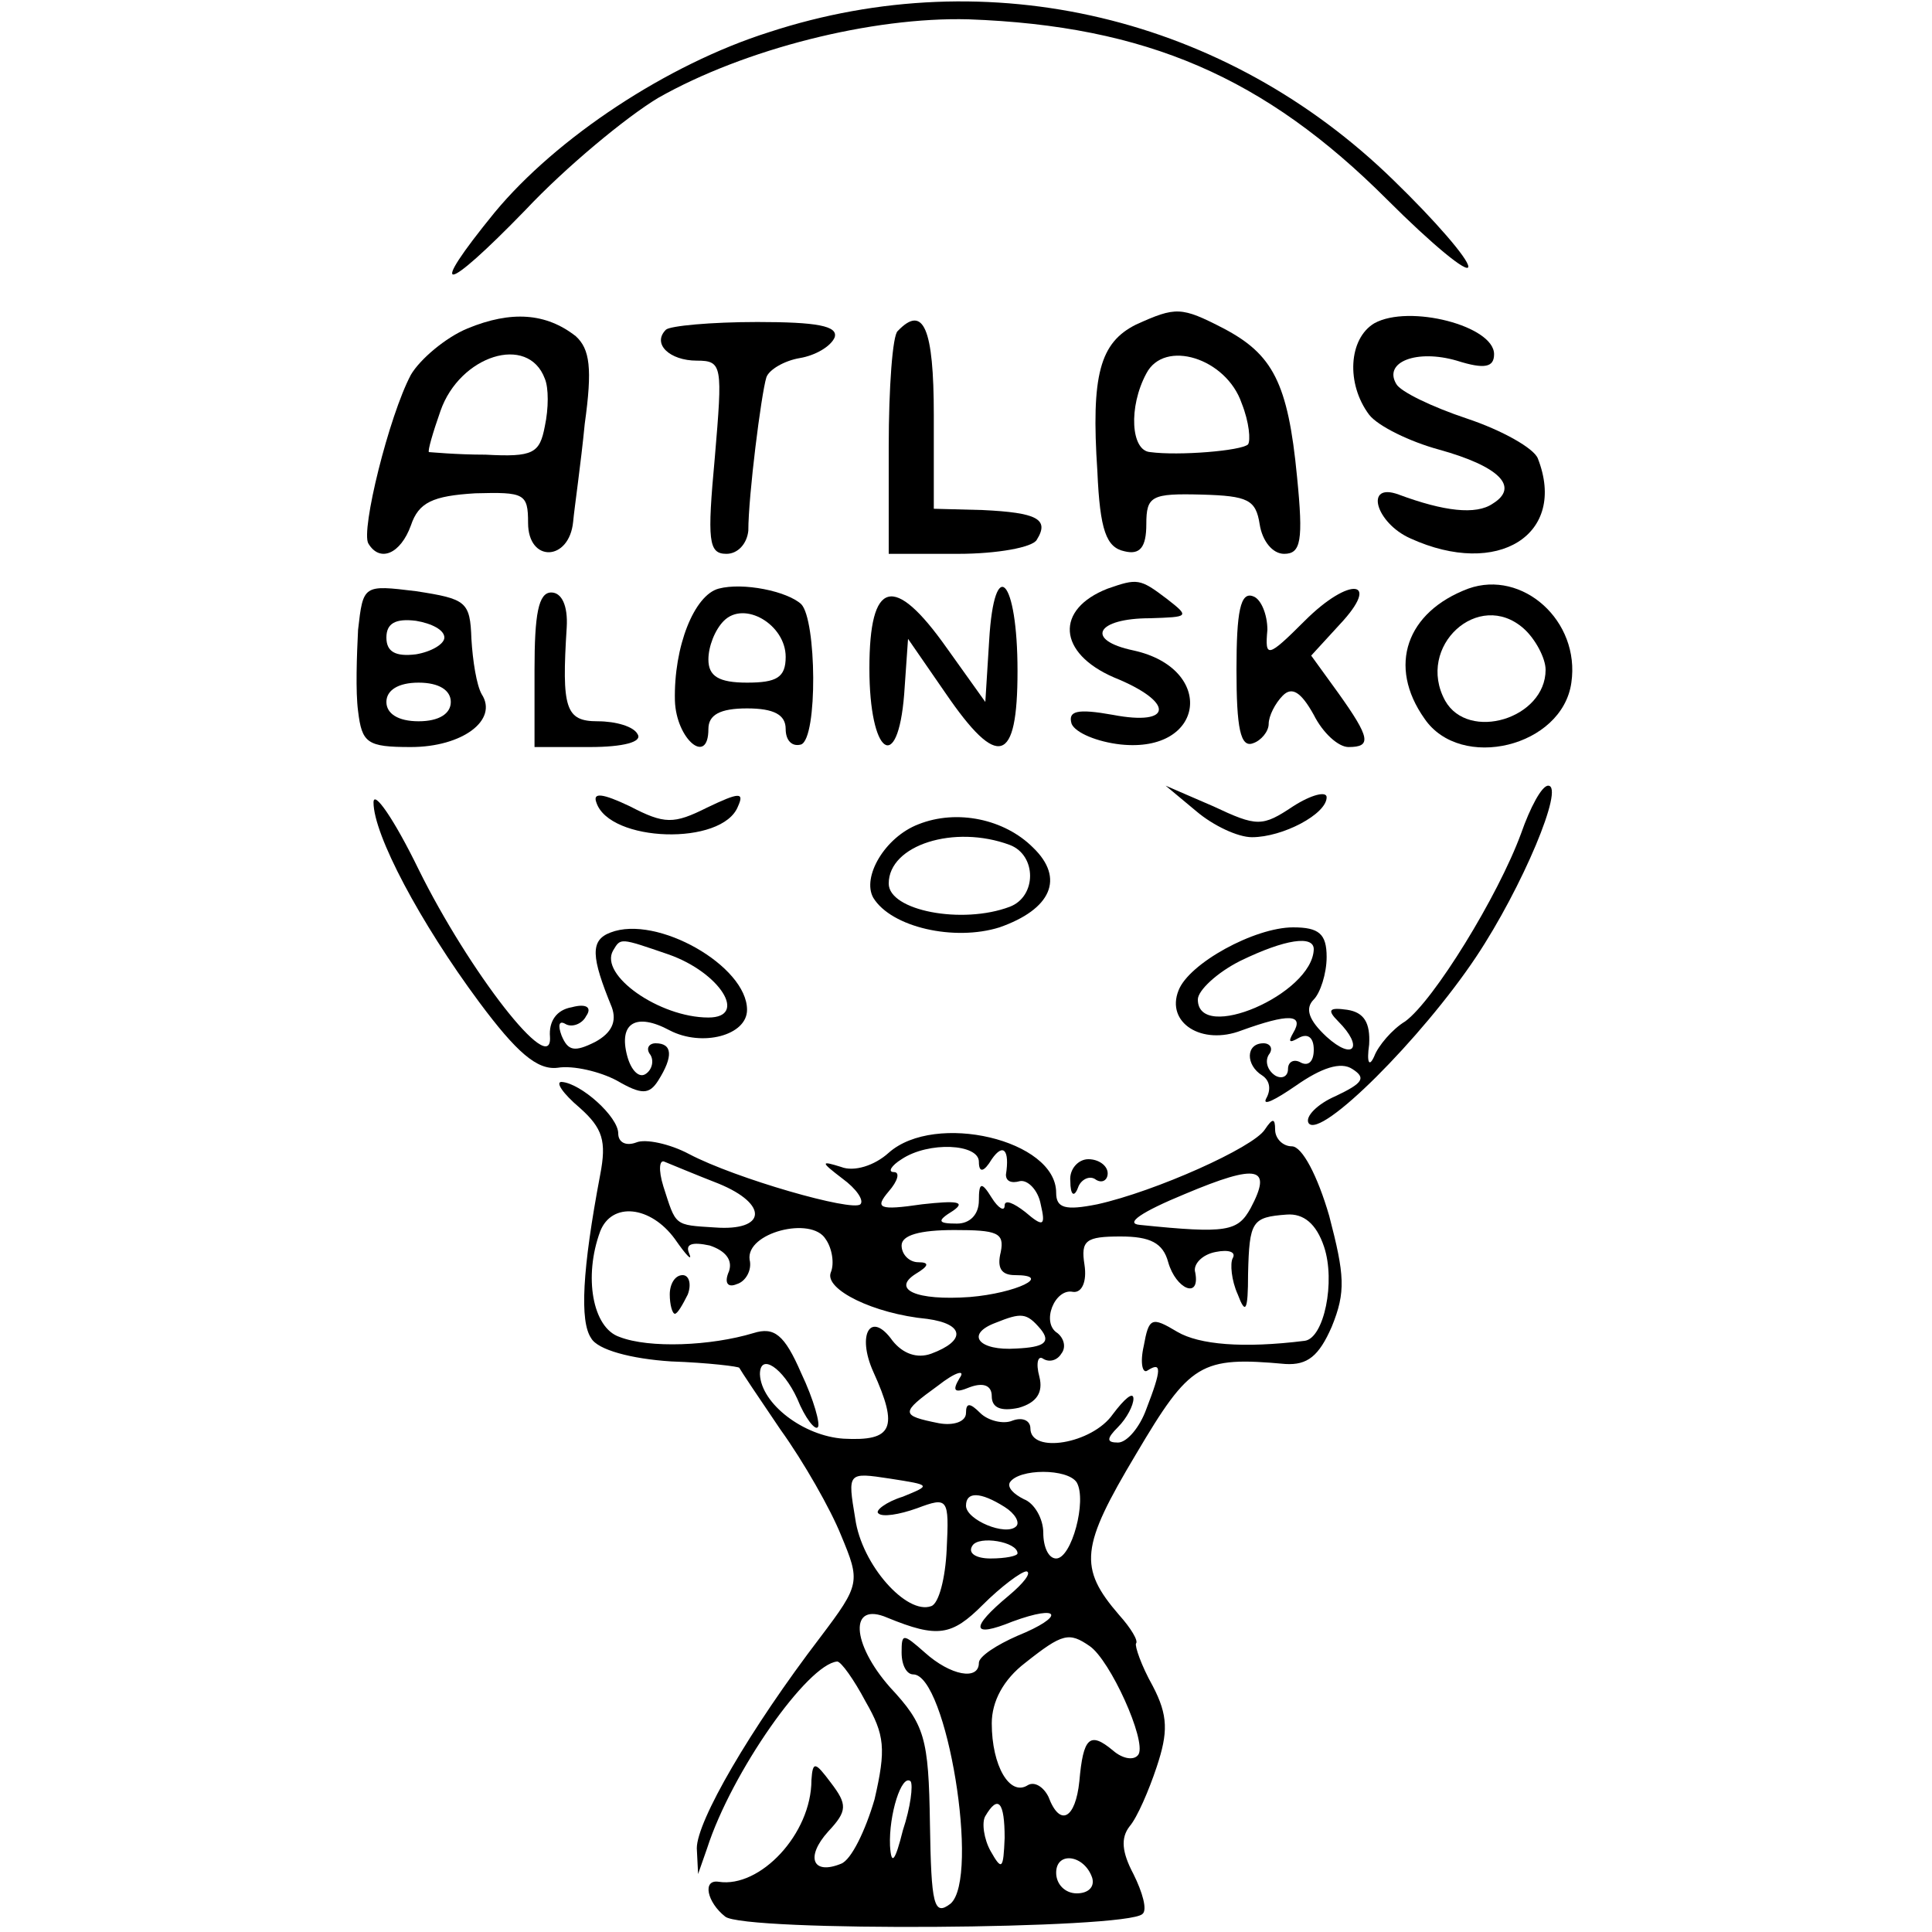 <?xml version="1.0" standalone="no"?>
<!DOCTYPE svg PUBLIC "-//W3C//DTD SVG 20010904//EN"
 "http://www.w3.org/TR/2001/REC-SVG-20010904/DTD/svg10.dtd">
<svg version="1.0" xmlns="http://www.w3.org/2000/svg"
 width="150pt" height="150pt" viewBox="0 0 150 150"
 preserveAspectRatio="xMidYMid meet">
<g transform="translate(0,150) scale(0.1,-0.1)"
fill="#000000" stroke="none">
<path d="M597 1475 c-79 -25 -165 -82 -213 -140 -53 -65 -40 -64 24 2 31 33
78 72 103 87 67 38 166 63 241 61 138 -5 230 -45 325 -140 35 -35 63 -58 63
-52 0 6 -26 36 -58 67 -130 127 -314 171 -485 115z"/>
<path d="M363 1245 c-17 -7 -37 -24 -44 -36 -17 -32 -39 -121 -33 -131 9 -15
25 -8 33 14 6 18 17 23 50 25 38 1 41 0 41 -23 0 -31 32 -30 35 1 1 11 6 45 9
76 6 43 4 58 -7 68 -23 18 -50 20 -84 6z m60 -39 c3 -7 3 -23 0 -37 -4 -21 -9
-24 -46 -22 -23 0 -43 2 -44 2 -1 1 3 15 9 32 15 43 68 60 81 25z"/>
<path d="M882 1248 c-28 -14 -35 -39 -30 -114 2 -46 7 -59 21 -62 12 -3 17 3
17 21 0 22 4 24 43 23 36 -1 42 -4 45 -23 2 -13 10 -23 19 -23 13 0 15 10 10
60 -7 73 -19 95 -57 115 -33 17 -37 17 -68 3z m82 -61 c6 -15 7 -29 5 -32 -5
-5 -54 -9 -76 -6 -15 1 -17 35 -3 61 14 27 62 12 74 -23z"/>
<path d="M1067 1249 c-20 -12 -22 -47 -4 -71 7 -9 32 -21 54 -27 47 -13 63
-29 42 -42 -13 -9 -38 -6 -73 7 -27 10 -18 -22 9 -34 68 -31 122 3 99 62 -3 8
-28 22 -55 31 -27 9 -52 21 -55 27 -10 17 16 27 47 18 22 -7 29 -5 29 5 0 22
-66 39 -93 24z"/>
<path d="M517 1244 c-11 -11 3 -24 24 -24 20 0 20 -4 14 -75 -6 -65 -5 -75 9
-75 9 0 16 8 17 18 0 27 10 106 14 119 2 6 14 13 26 15 12 2 24 9 27 16 3 9
-14 12 -60 12 -36 0 -68 -3 -71 -6z"/>
<path d="M697 1243 c-4 -3 -7 -44 -7 -90 l0 -83 54 0 c30 0 58 5 61 11 10 16
0 21 -42 23 l-38 1 0 73 c0 67 -8 86 -28 65z"/>
<path d="M278 1011 c-1 -20 -2 -48 0 -63 3 -25 7 -28 41 -28 40 0 68 21 55 41
-4 7 -7 26 -8 43 -1 29 -4 31 -43 37 -41 5 -41 5 -45 -30z m67 -6 c0 -5 -10
-11 -22 -13 -16 -2 -23 2 -23 13 0 11 7 15 23 13 12 -2 22 -7 22 -13z m5 -50
c0 -9 -9 -15 -25 -15 -16 0 -25 6 -25 15 0 9 9 15 25 15 16 0 25 -6 25 -15z"/>
<path d="M558 1043 c-19 -5 -35 -45 -34 -87 1 -30 26 -51 26 -22 0 11 9 16 30
16 21 0 30 -5 30 -16 0 -9 5 -14 12 -12 13 5 12 97 0 109 -11 10 -45 17 -64
12z m52 -53 c0 -16 -7 -20 -30 -20 -22 0 -30 5 -30 18 0 10 5 23 12 30 16 16
48 -3 48 -28z"/>
<path d="M768 1003 l-3 -48 -30 42 c-41 58 -60 53 -60 -16 0 -67 22 -83 27
-20 l3 43 29 -42 c41 -60 56 -55 56 17 0 72 -18 91 -22 24z"/>
<path d="M860 1043 c-41 -16 -39 -50 5 -69 47 -19 46 -38 -1 -29 -28 5 -35 3
-32 -7 3 -7 20 -14 38 -16 66 -7 74 59 10 73 -38 8 -29 25 13 25 30 1 31 1 13
15 -21 16 -23 16 -46 8z"/>
<path d="M1013 1018 c-29 -29 -31 -29 -29 -7 0 12 -5 24 -11 26 -10 4 -13 -12
-13 -57 0 -45 3 -61 13 -57 6 2 12 9 12 15 0 6 5 16 11 22 7 7 14 3 24 -15 7
-14 19 -25 27 -25 18 0 17 7 -8 42 l-21 29 22 24 c33 35 8 38 -27 3z"/>
<path d="M1140 1043 c-48 -18 -63 -60 -34 -101 28 -41 107 -22 114 28 7 48
-38 88 -80 73z m60 -63 c0 -38 -60 -56 -78 -24 -23 42 26 87 61 56 9 -8 17
-23 17 -32z"/>
<path d="M415 980 l0 -60 43 0 c26 0 41 4 37 10 -3 6 -17 10 -31 10 -25 0 -28
10 -24 73 1 17 -4 27 -12 27 -10 0 -13 -17 -13 -60z"/>
<path d="M290 877 c0 -25 36 -93 82 -155 29 -39 45 -53 61 -51 12 2 33 -3 46
-10 19 -11 25 -11 32 0 12 19 11 29 -2 29 -5 0 -8 -4 -4 -9 3 -5 1 -12 -4 -15
-5 -3 -11 3 -14 14 -7 26 7 34 33 20 25 -13 60 -4 60 16 0 34 -70 74 -106 60
-16 -6 -15 -19 1 -58 4 -11 0 -20 -13 -27 -16 -8 -21 -7 -26 5 -3 8 -2 12 3 9
5 -3 13 0 16 6 5 7 0 10 -11 7 -12 -2 -18 -11 -17 -23 2 -33 -63 51 -102 130
-19 39 -35 62 -35 52z m229 -118 c40 -14 62 -49 31 -49 -38 0 -85 33 -74 52 6
10 5 10 43 -3z"/>
<path d="M463 877 c10 -31 98 -34 110 -3 5 11 1 11 -24 -1 -26 -13 -33 -13
-60 1 -21 10 -29 11 -26 3z"/>
<path d="M929 870 c13 -11 32 -20 43 -20 24 0 58 18 58 31 0 5 -12 2 -26 -7
-24 -16 -28 -16 -62 0 l-37 16 24 -20z"/>
<path d="M1181 853 c-18 -49 -68 -130 -90 -146 -10 -6 -21 -19 -24 -27 -4 -9
-6 -5 -4 9 1 17 -4 25 -17 27 -14 2 -16 0 -7 -9 20 -20 12 -31 -9 -12 -14 13
-17 22 -10 29 5 5 10 20 10 33 0 18 -6 23 -26 23 -30 0 -81 -28 -89 -49 -10
-25 18 -43 49 -31 36 13 49 13 40 -2 -4 -7 -3 -8 4 -4 7 4 12 1 12 -9 0 -9 -4
-13 -10 -10 -5 3 -10 1 -10 -5 0 -6 -5 -8 -10 -5 -6 4 -8 11 -5 16 4 5 1 9 -4
9 -14 0 -14 -17 -1 -25 6 -4 7 -11 3 -18 -3 -6 7 -1 23 10 20 14 35 19 44 13
11 -7 8 -11 -13 -21 -14 -6 -24 -16 -21 -21 9 -13 88 66 130 129 36 54 69 133
56 133 -5 0 -14 -17 -21 -37z m-161 -90 c-1 -35 -90 -73 -90 -39 0 7 15 21 33
30 35 17 57 20 57 9z"/>
<path d="M713 860 c-26 -10 -44 -41 -35 -57 14 -23 63 -34 98 -23 40 14 51 38
26 62 -22 22 -59 30 -89 18z m71 -16 c21 -8 21 -40 0 -48 -37 -14 -94 -3 -94
18 0 30 51 46 94 30z"/>
<path d="M450 640 c18 -16 21 -26 16 -52 -14 -74 -16 -114 -7 -127 5 -9 31
-16 62 -18 29 -1 53 -4 53 -5 1 -2 15 -23 32 -48 18 -25 39 -62 47 -82 15 -36
15 -38 -16 -79 -55 -72 -96 -143 -96 -164 l1 -20 7 20 c19 59 78 143 101 145
3 0 13 -14 22 -31 15 -26 16 -37 7 -76 -7 -24 -18 -47 -26 -50 -22 -9 -28 5
-10 25 15 16 15 21 2 38 -12 16 -14 17 -15 2 0 -42 -40 -84 -72 -79 -13 2 -9
-16 5 -27 14 -12 312 -10 324 2 4 3 0 17 -7 31 -9 17 -10 28 -3 37 6 7 15 28
21 46 9 27 9 40 -3 63 -9 16 -14 31 -13 33 2 2 -4 12 -13 22 -32 37 -30 53 13
125 42 71 50 76 116 70 17 -1 26 6 36 29 11 27 10 40 -2 86 -9 31 -21 54 -29
54 -7 0 -13 6 -13 13 0 9 -2 9 -8 0 -9 -14 -85 -48 -130 -58 -25 -5 -32 -3
-32 9 0 41 -94 63 -130 31 -11 -10 -27 -15 -37 -11 -16 5 -16 4 1 -9 11 -8 17
-17 14 -20 -6 -6 -97 20 -133 39 -15 8 -34 12 -41 9 -8 -3 -14 0 -14 7 0 13
-29 39 -44 40 -5 0 1 -9 14 -20z m310 -42 c0 -9 4 -8 10 2 9 13 14 7 11 -12 0
-5 4 -7 11 -5 6 1 14 -7 16 -18 4 -17 2 -18 -12 -6 -9 7 -16 10 -16 5 0 -5 -5
-2 -10 6 -8 13 -10 12 -10 -2 0 -11 -7 -18 -17 -18 -15 0 -16 2 -3 10 10 7 3
8 -24 5 -34 -5 -37 -3 -26 10 7 8 9 15 4 15 -5 0 -2 5 6 10 21 14 60 12 60 -2z
m-202 -17 c39 -16 37 -37 -3 -34 -32 2 -30 1 -40 32 -4 13 -3 21 1 19 5 -2 24
-10 42 -17z m413 -19 c-10 -18 -18 -20 -86 -13 -12 1 1 10 35 24 57 24 68 21
51 -11z m-447 -24 c9 -13 14 -18 11 -11 -3 7 2 9 16 6 12 -4 18 -11 15 -20 -4
-9 -1 -13 6 -10 7 2 12 11 10 19 -3 21 48 34 59 16 5 -7 7 -19 4 -26 -5 -13
33 -32 75 -36 29 -4 30 -17 3 -27 -11 -4 -22 0 -30 10 -17 24 -28 5 -15 -24
20 -44 15 -54 -23 -52 -31 2 -64 27 -65 50 0 17 18 5 29 -19 6 -15 14 -25 16
-22 2 2 -3 21 -13 42 -13 30 -21 36 -37 31 -33 -10 -81 -12 -104 -3 -21 7 -28
47 -15 82 9 23 39 20 58 -6z m504 -6 c9 -27 0 -71 -15 -73 -48 -6 -82 -3 -99
7 -20 12 -22 11 -26 -11 -3 -13 -1 -22 3 -19 11 7 11 1 -1 -30 -5 -14 -15 -26
-22 -26 -9 0 -9 3 0 12 7 7 12 17 12 22 0 6 -7 0 -16 -12 -16 -23 -64 -31 -64
-11 0 6 -6 9 -14 6 -7 -3 -19 0 -25 6 -8 8 -11 8 -11 0 0 -7 -10 -10 -21 -8
-30 6 -30 8 -1 29 14 11 22 13 17 6 -6 -10 -4 -12 8 -7 11 4 17 1 17 -7 0 -9
7 -12 21 -9 14 4 19 12 16 24 -3 11 -1 17 3 14 5 -3 11 -1 14 4 4 5 2 12 -3
16 -13 8 -2 35 12 32 7 -1 11 8 9 21 -3 19 1 22 28 22 23 0 33 -5 37 -20 6
-21 25 -29 21 -8 -2 6 5 14 16 16 10 2 16 0 13 -5 -2 -4 -1 -17 4 -28 6 -16 8
-13 8 16 1 41 3 44 30 46 13 1 23 -7 29 -25z m-251 -4 c-3 -12 0 -18 11 -18
30 0 1 -14 -35 -17 -42 -3 -61 6 -42 18 10 6 11 9 2 9 -7 0 -13 6 -13 13 0 8
14 12 41 12 33 0 39 -2 36 -17z m31 -60 c8 -10 3 -14 -19 -15 -29 -2 -40 11
-16 20 20 8 24 8 35 -5z m-107 -130 c-13 -4 -22 -11 -19 -13 3 -3 16 -1 30 4
24 9 25 8 23 -32 -1 -22 -6 -42 -12 -44 -19 -7 -54 32 -59 68 -6 36 -6 36 27
31 32 -5 32 -5 10 -14z m135 11 c8 -14 -4 -59 -16 -59 -6 0 -10 9 -10 20 0 11
-7 23 -15 26 -8 4 -13 9 -11 13 7 11 45 11 52 0z m-56 -19 c8 -5 12 -12 9 -15
-8 -8 -39 5 -39 16 0 11 11 11 30 -1z m10 -36 c0 -2 -9 -4 -21 -4 -11 0 -18 4
-14 10 5 8 35 3 35 -6z m-7 -33 c-30 -25 -29 -33 3 -20 38 14 41 4 4 -11 -16
-7 -30 -16 -30 -21 0 -14 -22 -10 -42 8 -17 15 -18 15 -18 0 0 -10 4 -17 9
-17 26 0 52 -158 29 -178 -13 -10 -15 -1 -16 62 -1 67 -4 77 -31 106 -30 34
-32 67 -2 54 39 -16 50 -14 74 10 14 14 30 26 34 26 4 -1 -2 -9 -14 -19z m63
-39 c16 -11 44 -73 38 -84 -3 -5 -12 -4 -20 3 -18 15 -23 10 -26 -24 -3 -29
-15 -36 -24 -12 -4 8 -11 12 -16 9 -14 -9 -28 15 -28 48 0 17 9 34 26 47 29
23 34 24 50 13z m-145 -143 c-6 -24 -9 -28 -10 -12 -1 24 9 56 16 50 2 -3 0
-20 -6 -38z m79 -6 c-1 -24 -2 -26 -11 -10 -5 9 -7 22 -4 27 10 17 15 11 15
-17z m68 -31 c2 -7 -3 -12 -12 -12 -9 0 -16 7 -16 16 0 17 22 14 28 -4z"/>
<path d="M520 495 c0 -8 2 -15 4 -15 2 0 6 7 10 15 3 8 1 15 -4 15 -6 0 -10
-7 -10 -15z"/>
<path d="M831 583 c0 -11 3 -13 6 -5 2 6 9 10 14 6 5 -3 9 0 9 5 0 6 -7 11
-15 11 -8 0 -15 -8 -14 -17z"/>
</g>
</svg>
